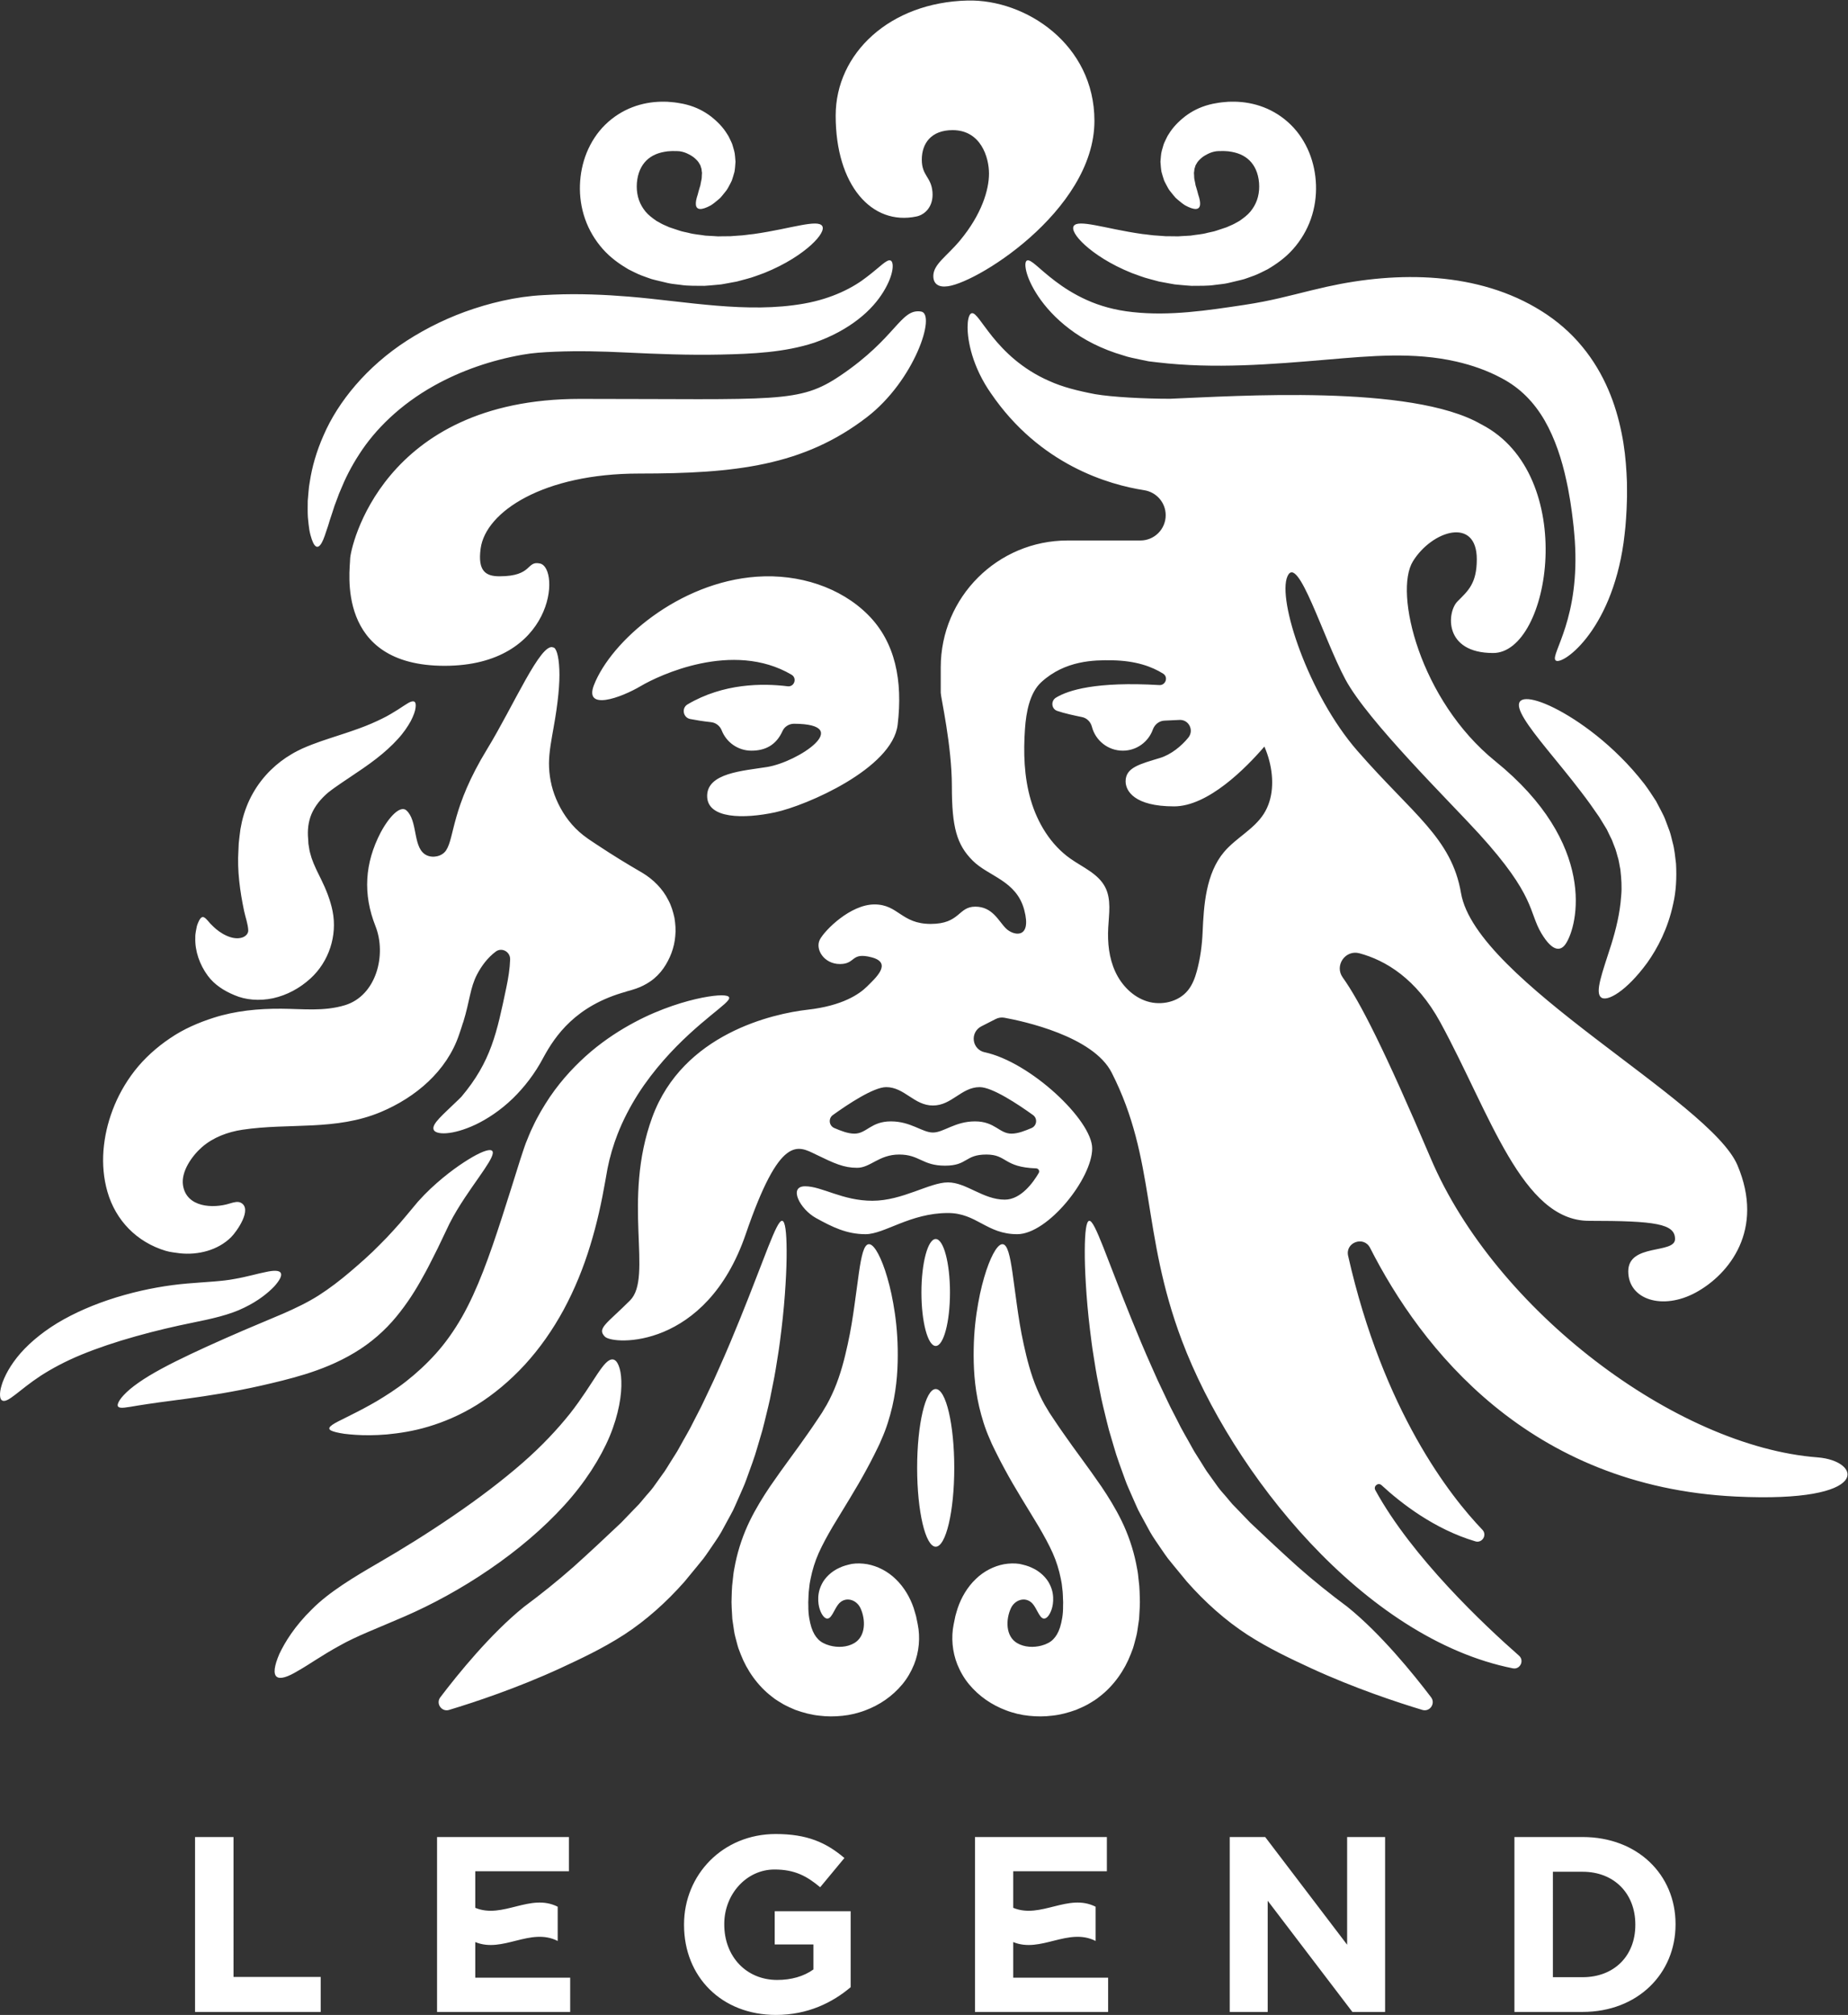 <?xml version="1.0" encoding="UTF-8" standalone="no"?>
<!-- Created with Inkscape (http://www.inkscape.org/) -->

<svg
   version="1.1"
   id="svg2"
   width="449.52"
   height="489.96"
   viewBox="0 0 449.52 489.96"
   sodipodi:docname="legend_mark_name_K.eps"
   xmlns:inkscape="http://www.inkscape.org/namespaces/inkscape"
   xmlns:sodipodi="http://sodipodi.sourceforge.net/DTD/sodipodi-0.dtd"
   xmlns="http://www.w3.org/2000/svg"
   xmlns:svg="http://www.w3.org/2000/svg">
  <rect x="0" y="0" width="449.52" height="489.96" fill="#333333" stroke="none"/>
  <defs
     id="defs6" />
  <sodipodi:namedview
     id="namedview4"
     pagecolor="#ffffff"
     bordercolor="#000000"
     borderopacity="0.25"
     inkscape:showpageshadow="2"
     inkscape:pageopacity="0.0"
     inkscape:pagecheckerboard="0"
     inkscape:deskcolor="#d1d1d1" />
  <g
     id="g8"
     inkscape:groupmode="layer"
     inkscape:label="ink_ext_XXXXXX"
     transform="matrix(1.333,0,0,-1.333,0,489.96)">
    <g
       id="g10"
       transform="scale(0.1)">
      <path
         d="M 2022.11,67.91 V 5.469 H 1779.17 V 324.539 h 240.65 V 262.102 H 1848.9 v -66.723 c 50.14,-20.859 100.28,27.41 150.42,2 0,-20.82 0,-41.641 0,-62.449 -50.14,25.41 -100.28,-22.848 -150.42,-1.989 V 67.91 Z m -981.63,0 V 5.469 H 797.531 V 324.539 H 1038.19 V 262.102 H 867.27 v -66.723 c 50.132,-20.859 100.277,27.41 150.42,2 0,-20.82 0,-41.641 0,-62.449 -50.143,25.41 -100.288,-22.848 -150.42,-1.989 V 67.91 Z m 1943.68,97.102 c 0,56.527 -38.75,96.168 -96.18,96.168 h -54.24 V 68.828 h 54.24 c 57.43,0 96.18,38.742 96.18,95.274 z M 2887.98,5.469 H 2763.54 V 324.539 h 124.44 c 100.27,0 169.56,-68.82 169.56,-158.629 v -0.898 c 0,-89.801 -69.29,-159.543 -169.56,-159.543 z m -420.16,0 L 2313.3,208.309 V 5.469 h -69.28 V 324.539 h 64.72 l 149.5,-196.449 v 196.449 h 69.29 V 5.469 Z M 1415.98,0 c -99.37,0 -167.74,69.738 -167.74,164.102 v 0.91 c 0,90.707 70.65,165 167.27,165 57.44,0 92.08,-15.5 125.37,-43.762 l -44.22,-53.32 c -24.62,20.511 -46.5,32.359 -83.42,32.359 -51.05,0 -91.61,-45.129 -91.61,-99.379 v -0.898 c 0,-58.34 40.1,-101.192 96.62,-101.192 25.53,0 48.32,6.379 66.1,19.141 v 45.59 h -70.66 v 60.609 h 138.58 V 50.602 C 1519.45,22.789 1474.32,0 1415.98,0 Z M 355.926,5.469 V 324.539 h 70.187 V 69.289 H 585.191 V 5.469 Z M 689.559,824.02 c -43.485,-25.25 -88.907,-52.348 -120.18,-83.891 -31.598,-30.789 -49.617,-60.41 -59.715,-81.84 -9.402,-21.969 -11.141,-36.238 -4.824,-41.32 6.363,-5.117 20.172,-0.66 39.234,10.922 19.571,10.949 44.555,28.859 75.703,45.769 30.661,17.469 69.848,32.031 119.157,53.512 48.886,21.238 102.812,50.297 154.304,85.609 51.852,35.367 98.438,75.02 136.312,116.598 37.91,41.531 66.1,86.001 83.06,126.301 16.8,40.63 22.13,76.37 21.21,100.78 -0.38,12.25 -2.24,21.79 -5.04,28.4 -2.68,6.58 -6.05,10.19 -10.08,10.82 -17.06,2.44 -34.84,-43.03 -78.6,-98.76 -22.27,-27.87 -50.963,-58.9 -87.174,-90.43 C 916.73,974.98 874.008,942.461 826.66,910.172 779.055,877.629 733.602,849.551 689.559,824.02 Z M 819.477,556.398 c 45.972,13.883 124.054,39.692 202.743,75.93 36.4,16.902 76.8,35.621 116.74,61.402 39.84,25.911 76.99,59.129 109.93,96.411 7.83,9.507 15.62,18.968 23.36,28.371 3.83,4.718 7.64,9.41 11.45,14.097 3.79,4.969 7.58,10.653 11.27,15.969 7.18,10.82 15.09,21.473 21.21,32.274 5.89,10.82 11.73,21.558 17.53,32.187 2.96,5.313 5.65,10.633 7.87,15.992 2.35,5.328 4.7,10.629 7.03,15.91 4.45,10.59 9.57,20.957 13.19,31.387 7.48,20.832 15.32,41.142 20.85,61.142 2.93,9.97 5.82,19.82 8.68,29.53 2.63,9.74 4.84,19.38 7.19,28.85 2.24,9.48 4.68,18.77 6.59,27.99 1.84,9.22 3.64,18.28 5.41,27.2 3.73,17.77 6.36,35.06 8.96,51.61 2.8,16.52 4.61,32.49 6.52,47.67 3.68,30.36 6.01,57.87 7.45,82.05 1.51,24.17 2.11,45.02 2.01,62.13 -0.19,34.18 -2.73,53.33 -8.04,54.11 -5.31,0.78 -13.2,-16.53 -25.67,-47.81 -6.09,-15.7 -13.49,-34.75 -22.05,-56.82 -8.5,-22.07 -18.27,-47.07 -29.37,-74.4 -11.08,-27.31 -23.39,-57.03 -37.37,-88.21 -3.48,-7.78 -7.01,-15.7 -10.59,-23.75 -3.75,-7.91 -7.56,-15.95 -11.42,-24.1 -3.9,-8.11 -7.66,-16.43 -11.76,-24.65 -4.18,-8.13 -8.42,-16.38 -12.71,-24.72 -8.1,-16.97 -18.08,-32.92 -27.18,-49.82 -4.49,-8.53 -10,-16.14 -14.94,-24.37 -5.21,-7.92 -9.83,-16.69 -15.58,-23.98 -5.44,-7.601 -10.92,-15.269 -16.44,-23.011 -5.54,-7.61 -11.81,-13.84 -17.56,-20.949 -3.03,-3.469 -5.6,-6.918 -8.9,-10.52 l -10.76,-11.051 c -7.12,-7.41 -14.29,-14.867 -21.5,-22.367 -29.94,-28.363 -58.49,-55.043 -87.12,-80.754 -28.84,-25.418 -59.129,-49.777 -90.457,-72.988 -60.621,-48.91 -119.961,-121.981 -152.52,-164.86 -8.652,-11.398 2.247,-27.218 15.954,-23.082 z M 2611.43,579.48 c -32.56,42.879 -91.9,115.95 -152.52,164.86 -31.33,23.211 -61.62,47.57 -90.46,72.988 -28.62,25.711 -57.18,52.391 -87.12,80.754 -7.2,7.5 -14.37,14.957 -21.5,22.367 l -10.75,11.051 c -3.3,3.602 -5.87,7.051 -8.91,10.52 -5.75,7.109 -12.02,13.339 -17.55,20.949 -5.53,7.742 -11,15.41 -16.44,23.011 -5.75,7.29 -10.37,16.06 -15.59,23.98 -4.94,8.23 -10.44,15.84 -14.94,24.37 -9.09,16.9 -19.07,32.85 -27.17,49.82 -4.29,8.34 -8.53,16.59 -12.71,24.72 -4.1,8.22 -7.86,16.54 -11.76,24.65 -3.87,8.15 -7.68,16.19 -11.43,24.1 -3.58,8.05 -7.1,15.97 -10.58,23.75 -13.98,31.18 -26.29,60.9 -37.38,88.21 -11.1,27.33 -20.86,52.33 -29.36,74.4 -8.56,22.07 -15.96,41.12 -22.05,56.82 -12.47,31.28 -20.36,48.59 -25.67,47.81 -5.31,-0.78 -7.86,-19.93 -8.04,-54.11 -0.1,-17.11 0.5,-37.96 2.01,-62.13 1.43,-24.18 3.77,-51.69 7.45,-82.05 1.91,-15.18 3.72,-31.15 6.51,-47.67 2.61,-16.55 5.23,-33.84 8.96,-51.61 1.77,-8.92 3.57,-17.98 5.41,-27.2 1.92,-9.22 4.36,-18.51 6.59,-27.99 2.36,-9.47 4.56,-19.11 7.2,-28.85 2.85,-9.71 5.75,-19.56 8.68,-29.53 5.53,-20 13.36,-40.31 20.84,-61.142 3.63,-10.43 8.74,-20.797 13.2,-31.387 2.33,-5.281 4.67,-10.582 7.03,-15.91 2.21,-5.359 4.91,-10.679 7.87,-15.992 5.8,-10.629 11.64,-21.367 17.53,-32.187 6.12,-10.801 14.02,-21.454 21.21,-32.274 3.69,-5.316 7.48,-11 11.27,-15.969 3.81,-4.687 7.61,-9.379 11.45,-14.097 7.74,-9.403 15.53,-18.864 23.36,-28.371 32.94,-37.282 70.09,-70.5 109.92,-96.411 39.94,-25.781 80.34,-44.5 116.74,-61.402 78.69,-36.238 156.77,-62.047 202.76,-75.93 13.7,-4.136 24.59,11.684 15.94,23.082 z M 1338.21,803.09 c 0.72,6.801 2.37,13.68 3.59,20.539 5.58,27.41 14.95,54.031 26.37,77.543 11.49,23.41 24.27,43.898 36.8,62.519 25.17,36.779 48.82,67.279 69.5,97.229 5.11,7.48 10.42,14.79 15.19,22.15 2.44,3.66 4.87,7.29 7.28,10.91 1.14,1.76 2.57,3.73 3.48,5.28 l 2.65,4.54 c 7.53,11.67 13.83,24.72 19.5,37.92 11.29,26.59 18.49,54.83 24.22,81.09 5.83,26.33 9.61,51.18 12.66,73.27 3.06,22.34 5.7,41.65 7.87,57.56 4.61,32.11 9.19,50.76 17.36,52.25 8.11,1.5 19.36,-15.18 30.37,-47.64 5.32,-16.24 10.81,-36.41 14.98,-60.39 4.34,-23.96 7.59,-51.69 8.12,-83.11 0.51,-31.4 -1.03,-66.52 -9.96,-105.17 -4.6,-19.27 -10.49,-39.45 -19.8,-60.02 l -3.31,-7.75 c -1.11,-2.56 -2.15,-4.47 -3.25,-6.75 -2.16,-4.37 -4.35,-8.79 -6.54,-13.23 -4.34,-8.97 -9.14,-17.68 -13.92,-26.619 -19.18,-35.59 -41.87,-70.992 -61.86,-104.391 -9.75,-16.648 -18.62,-32.769 -25.6,-48.32 -6.84,-15.531 -11.48,-30.641 -14.69,-46.578 -0.61,-4.043 -1.73,-7.891 -2.08,-12.043 l -1.37,-12.328 c -0.43,-4.141 -0.34,-8.512 -0.6,-12.731 -0.24,-4.289 -0.43,-8.5 -0.12,-12.281 -0.29,-16.23 2.48,-29.508 5.64,-39.801 3.42,-10.269 7.44,-16.449 12.3,-21.457 4.76,-5.051 12.12,-9.031 21.41,-11.531 14.36,-3.852 31.22,-3.168 44.3,4.43 21.68,12.59 20.94,43.41 11.57,63.699 -7.82,16.922 -29.35,22.441 -41.23,6.242 -2.93,-4.019 -5.18,-8.34 -7.17,-12.012 -3.99,-7.429 -7.13,-12.289 -11.22,-13.027 -4.02,-0.742 -9.11,3.238 -13.27,12.906 -2.03,4.852 -3.85,11.16 -4.22,19.371 -0.34,8.121 0.39,18.539 6.32,30.289 5.63,11.711 17.71,23.582 32.25,29.973 7.46,3.629 14.47,5.258 22.61,7.117 9.51,1.434 18.84,1.063 28.25,-0.508 18.54,-3.402 37.22,-12.781 52.04,-27.339 14.99,-14.379 26.04,-33.192 32.62,-52.551 1.49,-4.801 3.01,-9.75 4.33,-14.719 1.01,-4.91 2.04,-9.883 3.07,-14.902 4.95,-24.09 2.47,-50.5 -6.62,-73.289 -5.26,-13.039 -12.53,-25.66 -21.6,-36.508 -18.17,-21.801 -41.5,-37.652 -67.6,-47.402 -6.54,-2.508 -13.36,-4.481 -20.35,-6.25 l -10.73,-2.188 c -3.53,-0.543 -7.02,-0.961 -10.57,-1.402 -14.09,-1.5 -28.12,-1.532 -42.49,0.281 -14.33,1.449 -28.98,5.32 -43.56,10.609 -7.21,2.961 -14.49,6.25 -21.53,10.09 -6.88,4.301 -14.16,8.11 -20.49,13.488 -26.56,20.063 -46.4,48.922 -57.45,77.692 l -4.16,10.902 c -1.26,3.629 -2.05,7.137 -3.07,10.746 -1.73,7.094 -4.16,14.614 -4.97,21.5 -1.04,7.032 -2.08,14.09 -3.13,21.184 -0.5,6.848 -0.84,13.648 -1.16,20.527 -0.48,6.992 -0.33,13.582 -0.08,20.133 0.28,6.617 0.27,13.156 0.89,19.906 0.74,6.75 1.48,13.543 2.23,20.352 z m 738.54,0 c -0.73,6.801 -2.38,13.68 -3.6,20.539 -5.57,27.41 -14.94,54.031 -26.36,77.543 -11.49,23.41 -24.27,43.898 -36.8,62.519 -25.17,36.779 -48.83,67.279 -69.5,97.229 -5.12,7.48 -10.43,14.79 -15.19,22.15 -2.45,3.66 -4.87,7.29 -7.29,10.91 -1.14,1.76 -2.56,3.73 -3.47,5.28 l -2.66,4.54 c -7.53,11.67 -13.83,24.72 -19.49,37.92 -11.3,26.59 -18.49,54.83 -24.23,81.09 -5.83,26.33 -9.6,51.18 -12.65,73.27 -3.06,22.34 -5.7,41.65 -7.88,57.56 -4.61,32.11 -9.19,50.76 -17.36,52.25 -8.1,1.5 -19.35,-15.18 -30.37,-47.64 -5.31,-16.24 -10.8,-36.41 -14.97,-60.39 -4.34,-23.96 -7.6,-51.69 -8.12,-83.11 -0.51,-31.4 1.03,-66.52 9.96,-105.17 4.6,-19.27 10.48,-39.45 19.8,-60.02 l 3.31,-7.75 c 1.11,-2.56 2.15,-4.47 3.24,-6.75 2.17,-4.37 4.35,-8.79 6.55,-13.23 4.34,-8.97 9.14,-17.68 13.91,-26.619 19.18,-35.59 41.88,-70.992 61.87,-104.391 9.74,-16.648 18.62,-32.769 25.59,-48.32 6.85,-15.531 11.49,-30.641 14.7,-46.578 0.61,-4.043 1.72,-7.891 2.07,-12.043 l 1.38,-12.328 c 0.43,-4.141 0.33,-8.512 0.59,-12.731 0.25,-4.289 0.43,-8.5 0.12,-12.281 0.29,-16.23 -2.47,-29.508 -5.63,-39.801 -3.42,-10.269 -7.44,-16.449 -12.3,-21.457 -4.77,-5.051 -12.13,-9.031 -21.42,-11.531 -14.35,-3.852 -31.21,-3.168 -44.29,4.43 -21.68,12.59 -20.95,43.41 -11.57,63.699 7.82,16.922 29.35,22.441 41.23,6.242 2.92,-4.019 5.17,-8.34 7.16,-12.012 3.99,-7.429 7.13,-12.289 11.22,-13.027 4.03,-0.742 9.12,3.238 13.27,12.906 2.04,4.852 3.85,11.16 4.22,19.371 0.35,8.121 -0.38,18.539 -6.31,30.289 -5.64,11.711 -17.72,23.582 -32.25,29.973 -7.46,3.629 -14.47,5.258 -22.62,7.117 -9.51,1.434 -18.83,1.063 -28.24,-0.508 -18.54,-3.402 -37.22,-12.781 -52.04,-27.339 -14.99,-14.379 -26.05,-33.192 -32.62,-52.551 -1.49,-4.801 -3.02,-9.75 -4.33,-14.719 -1.02,-4.91 -2.04,-9.883 -3.07,-14.902 -4.96,-24.09 -2.47,-50.5 6.61,-73.289 5.26,-13.039 12.53,-25.66 21.6,-36.508 18.17,-21.801 41.51,-37.652 67.61,-47.402 6.53,-2.508 13.36,-4.481 20.34,-6.25 l 10.73,-2.188 c 3.54,-0.543 7.03,-0.961 10.57,-1.402 14.09,-1.5 28.13,-1.532 42.49,0.281 14.34,1.449 28.99,5.32 43.56,10.609 7.21,2.961 14.49,6.25 21.54,10.09 6.87,4.301 14.16,8.11 20.49,13.488 26.56,20.063 46.4,48.922 57.45,77.692 l 4.15,10.902 c 1.27,3.629 2.06,7.137 3.07,10.746 1.74,7.094 4.17,14.614 4.98,21.5 1.03,7.032 2.08,14.09 3.13,21.184 0.49,6.848 0.84,13.648 1.16,20.527 0.47,6.992 0.33,13.582 0.07,20.133 -0.28,6.617 -0.26,13.156 -0.89,19.906 -0.73,6.75 -1.47,13.543 -2.22,20.352 z m 193.89,2316.33 c -67.18,-10.04 -135.91,-20.69 -203.91,-13.1 -31.91,3.36 -60.1,11.36 -83.57,22.03 -23.54,10.54 -42.64,23.09 -57.74,34.53 -15.09,11.46 -26.39,21.72 -34.49,28.64 -8.14,6.91 -13.45,10.32 -16.77,8.93 -3.32,-1.38 -4.15,-8.33 -1.35,-19.82 2.78,-11.49 9.57,-27.36 21.96,-45.86 12.4,-18.42 30.72,-39.41 56.54,-58.97 25.65,-19.72 59.22,-37.16 98.52,-48.55 9.78,-3.48 19.97,-5.14 30.42,-7.48 5.25,-1.08 10.55,-2.17 15.91,-3.27 5.37,-0.64 10.79,-1.27 16.27,-1.92 103.67,-12.24 206.56,-3.69 310.09,5.1 78.55,6.67 157.41,14.16 235.03,-3.64 28.78,-6.59 56.91,-16.4 82.92,-30.45 33.97,-17.92 59.06,-43.97 78.27,-77.05 18.95,-33.06 31.5,-71.58 39.63,-109.65 1,-4.78 2.01,-9.51 3,-14.22 0.84,-4.79 1.68,-9.53 2.5,-14.24 1.85,-9.37 2.94,-18.84 4.35,-28.06 1.38,-9.23 2.18,-18.46 3.34,-27.44 1,-8.93 1.42,-17.21 2.2,-25.63 2.2,-33.28 1.05,-63.5 -2.35,-89.87 -3.36,-26.39 -8.93,-48.89 -14.66,-67.14 -11.52,-36.66 -23.07,-55.72 -18.27,-61.08 2.33,-2.73 9.31,-1.39 19.36,4.98 10.01,6.39 23.11,17.85 36.88,35.29 13.77,17.4 28.14,40.83 40.3,70.1 12.17,29.23 22.03,64.25 27.62,103.6 1.17,9.77 2.64,20.08 3.49,30.18 0.7,10.04 1.73,20.27 2.08,30.86 0.34,10.59 0.96,21.38 0.76,32.54 -0.03,5.57 -0.06,11.2 -0.09,16.88 -0.27,5.72 -0.53,11.5 -0.81,17.33 -1.33,23.35 -3.78,47.86 -9.1,73.36 -5.18,25.47 -12.64,52.03 -24.22,78.78 -11.5,26.71 -27.14,53.71 -47.69,78.45 -20.37,24.87 -45.85,46.94 -73.91,64.48 -115.3,72.55 -262.55,73.16 -391.7,44.57 -38.69,-8.56 -76.41,-19.44 -115.37,-27.04 -11.76,-2.29 -23.55,-4.37 -35.44,-6.15 z m -598.19,161.31 c 15.75,3.32 31.25,18.54 29.13,44.54 -2.28,28.02 -19.47,29.32 -19.47,59.12 0,29.81 17.27,53.84 56.22,53.84 51.48,0 66.39,-49.45 66.39,-79.26 0,-29.81 -13.41,-74.47 -52.84,-121.93 -24.05,-28.97 -48.77,-43.36 -48.77,-65.04 0,-21.68 21.67,-18.97 21.67,-18.97 48.78,0 272.33,136.84 272.33,302.13 0,139.55 -125.58,222.02 -231.46,219.49 -141.8,-3.38 -240.71,-96.19 -240.71,-210 0,-126.68 65.71,-201.2 147.51,-183.92 z M 2872.2,2363.47 c -52.05,33.44 -90.59,43.94 -98.75,32.19 -8.3,-11.83 13.56,-42.6 49.84,-87.3 18.04,-22.39 39.8,-48.2 61.86,-77.23 11.16,-14.43 22.14,-29.77 32.94,-45.64 5.03,-7.81 9.12,-15.22 13.99,-22.87 1.89,-3.95 3.81,-7.91 5.73,-11.9 2.02,-3.95 4.12,-7.9 5.42,-12.08 1.59,-4.1 3.17,-8.16 4.75,-12.21 1.5,-4.06 2.27,-8.24 3.53,-12.29 2.85,-8.04 3.49,-16.38 5.32,-24.42 1.83,-16.33 3.07,-32.51 1.48,-48.47 -2.12,-31.87 -9.9,-62.24 -17.94,-88.26 -16.61,-52.06 -30.46,-87.88 -18.57,-96.9 10.76,-8.4 45.9,11.02 84.24,63.47 18.68,26.33 37.58,61.97 47.21,107.27 5.26,22.46 6.58,47.5 5.16,73.35 -1.64,12.86 -2.61,26.19 -6.31,39.12 -1.69,6.48 -3.05,13.18 -5.23,19.58 -2.36,6.34 -4.74,12.71 -7.14,19.13 -2.26,6.52 -5.32,12.49 -8.4,18.4 -3.1,5.91 -6.17,11.79 -9.22,17.61 -7,10.74 -14.13,21.79 -21.29,31.31 -14.28,18.31 -28.96,34.87 -43.78,49.47 -29.49,29.44 -58.9,51.87 -84.84,68.67 z M 1680.8,3107.3 c -37.6,5.93 -44.37,-47.41 -147.43,-116.94 -75.48,-50.91 -113.55,-42.42 -475.3,-42.42 -361.75,0 -419.164,-273.17 -419.164,-292.15 0,-18.96 -28.093,-194.74 172.422,-194.74 200.522,0 211.462,178.39 174.082,186.62 -25.398,5.58 -12.699,-23.32 -73.89,-23.32 -24.383,0 -40.239,8.56 -34.411,50.84 9.231,66.98 114.403,136.58 289.181,136.58 174.78,0 299.77,13.72 415.61,102.8 87.02,66.93 126.85,188.33 98.9,192.73 z m 635.53,-819.87 c -2.31,8.96 -5.36,17.77 -9.05,26.32 -33.84,-39.27 -102.76,-109.12 -164.86,-109.12 -72.82,0 -88.41,28.45 -88.41,45.72 0,25.4 26.43,31.5 63.01,42.68 19.64,6 38.89,21.47 51.46,37.04 10.83,13.41 0.85,33.26 -16.35,32.26 -7.84,-0.46 -16.98,-0.91 -27.02,-1.26 -9.85,-0.35 -18.07,-7.02 -21.41,-16.31 -8.07,-22.45 -29.52,-38.52 -54.77,-38.52 -27.11,0 -49.9,18.52 -56.39,43.6 -2.32,8.9 -9.12,15.92 -18.15,17.72 -13.6,2.72 -32.72,6.91 -45.21,11.24 -10.72,3.72 -11.89,18.28 -2.21,24.19 22.2,13.57 73.18,29.73 188.53,22.92 11.67,-0.69 16.89,14.66 6.99,20.85 -20.18,12.62 -49.29,23.68 -93.67,24.37 -31.89,0.5 -85.05,0 -128.58,-39.82 -21.39,-19.57 -27.71,-55.31 -29.79,-84.66 -3.11,-43.72 -1.78,-88.3 10.53,-130.37 12.32,-42.07 36.4,-81.66 72.21,-106.94 22.7,-16.02 50.94,-27.48 63.62,-52.19 11.4,-22.2 6.86,-48.74 5.5,-73.66 -1.49,-27.31 1.4,-55.37 12.8,-80.24 11.41,-24.85 32.12,-46.23 58.25,-54.34 26.13,-8.11 57.4,-1.01 74.55,20.3 8.1,10.08 12.75,22.54 16.14,35.01 6.32,23.24 9.5,47.2 10.53,71.26 2.07,48.12 5.74,106.69 39.29,146.19 21.6,25.41 53.93,40.91 72.03,68.91 18.14,28.08 18.77,64.49 10.43,96.85 z m -613.9,-628.47 c -34.55,0 -51.82,33.52 -85.36,33.52 -22.82,0 -69.66,-31.07 -97.24,-50.91 -8.71,-6.26 -7.14,-19.6 2.75,-23.76 11.46,-4.83 24.32,-10.17 36.57,-10.17 22.36,0 29.98,22.35 66.56,22.35 36.58,0 57.17,-20.32 76.72,-20.32 19.54,0 40.14,20.32 76.72,20.32 36.58,0 44.2,-22.35 66.56,-22.35 12.25,0 25.11,5.34 36.57,10.17 9.89,4.16 11.46,17.5 2.76,23.76 -27.59,19.84 -74.43,50.91 -97.26,50.91 -33.53,0 -50.8,-33.52 -85.35,-33.52 z M 3167.71,945.621 c -378.87,18.301 -574.95,271.489 -667.57,453.629 -11.43,22.48 -45.66,10.08 -40.08,-14.52 64.26,-283.6 186.48,-438.73 245.01,-499.691 9.01,-9.391 -0.23,-24.859 -12.72,-21.18 -75.01,22.141 -136.43,70.301 -171.24,102.461 -6.17,5.711 -15.43,-1.672 -11.39,-9.031 67.1,-122.5 199.15,-246.559 262.18,-301.91 10.15,-8.91 2.03,-25.75 -11.22,-23.109 -271.12,54.039 -512.68,355.859 -604.03,598.15 -74.19,196.75 -47.08,329.29 -128.04,488.49 -33.84,66.54 -161.49,93.92 -195.75,100.17 -5.45,0.99 -11.02,0.15 -15.96,-2.37 l -26.31,-13.43 c -9.59,-4.88 -15.02,-15.31 -13.54,-25.97 1.44,-10.46 9.22,-18.95 19.54,-21.15 83.61,-17.73 196.45,-124.14 196.45,-175.45 0,-54.88 -80.94,-156.49 -136.84,-156.49 -55.88,0 -73.84,38.61 -126.34,38.61 -69.09,0 -115.84,-38.61 -150.39,-38.61 -34.55,0 -60.97,13.21 -90.43,29.47 -29.47,16.26 -50.81,57.92 -19.9,57.92 30.91,0 68,-26.42 122.87,-26.42 54.87,0 104.32,33.53 137.85,33.53 33.54,0 64.02,-31.49 103.65,-31.49 30.17,0 52.88,32.96 62.02,48.71 2.11,3.63 -0.49,8.19 -4.69,8.34 -59.91,2.12 -52.93,25.25 -90.86,25.25 -39.75,0 -33.87,-20.32 -75.53,-20.32 -41.66,0 -46.41,20.32 -83.56,20.32 -37.14,0 -52.44,-24.21 -76.83,-24.21 -24.39,0 -41.49,7.95 -75.02,24.21 -33.54,16.26 -65.55,37.6 -128.25,-145.31 -72.14,-210.42 -241.63,-202.22 -256.87,-186.97 -15.25,15.24 3.04,23.38 45.72,66.05 42.68,42.68 -15.24,181.89 40.65,334.31 55.88,152.43 220.5,189 283.51,196.12 62.99,7.11 93.99,27.95 108.72,42.68 14.74,14.74 46.74,42.68 8.13,52.84 -38.62,10.16 -28.46,-12.2 -57.92,-12.2 -29.47,0 -45.73,27.44 -36.58,44.72 9.14,17.27 55.88,64.01 99.58,64.01 43.7,0 48.78,-35.56 102.63,-35.56 53.85,0 49.79,31.5 81.3,31.5 31.5,0 42.16,-25.91 55.88,-39.63 13.72,-13.72 47.76,-20.32 33.54,33.53 -14.23,53.86 -65.04,60.97 -94.16,90.1 -29.13,29.13 -37.94,60.97 -37.94,135.49 0,74.52 -20.32,162.58 -20.32,170.71 v 46.29 c 0,127.83 103.62,231.46 231.45,231.46 h 132.94 c 25.48,0 46.12,20.65 46.12,46.12 0,22.89 -16.78,42.14 -39.4,45.64 -63.51,9.81 -190.39,45.8 -279.79,177.18 -1.78,2.57 -3.54,5.13 -5.18,7.68 -0.06,0.08 -0.11,0.15 -0.16,0.23 h 0.02 c -1.85,2.88 -3.64,5.75 -5.32,8.6 -14.67,24.99 -22.83,48.24 -27.21,67.45 -4.39,19.23 -5.06,34.53 -4.09,44.98 1.09,10.5 3.85,16.2 7.4,16.71 7.11,1.18 16.54,-16.61 37.54,-42.82 10.51,-12.99 23.93,-27.81 41.02,-42.08 17.12,-14.21 37.74,-27.87 62.25,-38.53 24.22,-11.15 52.68,-18.23 83.72,-24.17 31.23,-5.4 89.4,-8.47 137.12,-8.47 119.31,4.74 440.66,27.01 567.64,-46.5 0.24,-0.12 0.48,-0.23 0.7,-0.34 177.93,-91.82 126.34,-416.95 21.24,-416.95 -90.77,0 -84.34,74.86 -65.03,94.17 19.3,19.3 35.23,32.52 35.23,76.89 0,77.89 -81.6,52.68 -116.52,-3.73 -35.23,-56.9 12.92,-253.58 150.1,-364.54 186.87,-151.12 151.07,-300.02 128.65,-333.36 -9.3,-13.82 -24.09,-14.6 -44.33,19.18 -23.53,39.28 -9.81,67.34 -113.84,181.6 -54.24,59.57 -203.23,205.82 -243.87,281.7 -40.65,75.87 -86.71,230.32 -105.68,188.04 -18.97,-42.29 38,-215.47 127.36,-318.11 100.71,-115.69 172.07,-158.86 189.33,-259.8 27.43,-160.27 454.22,-378.34 504.36,-496.21 50.12,-117.87 -14.91,-199.17 -75.88,-232.37 -60.97,-33.19 -123.29,-12.87 -123.29,38.62 0,51.48 85.36,31.16 85.36,58.93 0,27.78 -35.24,33.2 -157.17,33.2 -121.93,0 -180.2,195.1 -270.97,361.74 -43.88,80.57 -100.75,113.64 -147.78,126.3 -25.77,6.94 -46.03,-22.44 -30.49,-44.13 30.96,-43.18 76.47,-132.21 160.66,-330.11 117.87,-277.06 447.41,-525.61 705.87,-545.33 79.95,-6.09 102.81,-83.631 -149.03,-71.459 z M 1959.42,3263.45 c -3.98,-5.96 2.76,-18.81 20.28,-34.78 17.54,-15.83 45.82,-35.13 85.62,-51.11 10.12,-3.52 20.54,-7.93 32.1,-10.79 5.75,-1.54 11.62,-3.11 17.6,-4.72 6.15,-1.14 12.41,-2.32 18.79,-3.5 3.2,-0.57 6.44,-1.14 9.69,-1.71 3.33,-0.32 6.68,-0.64 10.07,-0.97 6.78,-0.6 13.67,-1.28 20.72,-1.7 14.2,0.26 28.91,-0.49 44.08,1.87 7.55,1.07 15.31,1.48 22.97,3.31 7.69,1.84 15.47,3.7 23.33,5.58 3.9,0.84 7.9,2.12 11.96,3.65 4.03,1.46 8.08,2.92 12.16,4.4 8.12,3.1 16.32,7.43 24.51,11.5 16.18,9.55 32.47,21.06 46.4,36.82 13.87,15.63 25.31,34.53 32.42,55 7.17,20.46 9.99,41.57 9.32,61.8 -0.71,20.29 -4.6,39.83 -12.31,59.02 -7.8,19.08 -19.15,36.68 -33.72,50.93 -14.48,14.28 -31.79,25.16 -49.5,31.94 -17.76,6.86 -35.68,9.74 -52.25,10.12 -4.12,0 -8.24,0.07 -12.24,-0.13 -3.93,-0.34 -7.84,-0.68 -11.72,-1.03 -3.89,-0.3 -7.49,-1.14 -11.19,-1.72 -3.66,-0.65 -7,-1.15 -11.84,-2.5 -17.92,-4.72 -31.89,-12.16 -44.1,-21.4 -12.06,-9.42 -22.47,-20.08 -30.11,-32.78 -2.08,-2.89 -3.58,-6.42 -5.19,-9.66 -1.48,-3.36 -3.23,-6.38 -4.22,-9.91 -2.07,-6.96 -4.26,-13.53 -4.63,-20.43 -0.36,-3.38 -0.62,-6.7 -0.83,-9.93 0.12,-3.23 0.43,-6.4 0.73,-9.48 0.35,-3.08 0.56,-6.13 1.16,-8.97 0.79,-2.75 1.57,-5.46 2.33,-8.12 0.84,-2.6 1.66,-5.15 2.46,-7.65 1,-2.35 2.2,-4.49 3.3,-6.63 2.3,-4.18 4.25,-8.42 6.78,-11.74 2.55,-3.31 5.04,-6.38 7.43,-9.23 1.21,-1.39 2.39,-2.76 3.53,-4.09 1.28,-1.13 2.54,-2.24 3.75,-3.31 4.94,-4.19 9.33,-7.76 13.45,-10.33 4.3,-2.35 8.1,-4.07 11.38,-5.17 6.59,-2.2 11.12,-1.97 13.66,0.58 2.53,2.54 3,7.26 1.86,13.59 -0.58,3.16 -1.56,6.73 -2.91,10.62 -1.09,4.02 -2.14,8.51 -3.64,13.16 -0.37,1.15 -0.75,2.33 -1.14,3.54 -0.22,1.22 -0.43,2.47 -0.66,3.75 -0.46,2.5 -0.98,5.04 -1.55,7.61 -0.56,2.57 -0.26,5.15 -0.55,7.7 -0.05,1.27 -0.25,2.56 -0.25,3.81 0.17,1.19 0.36,2.4 0.54,3.63 0.11,1.17 0.22,2.35 0.33,3.56 0.24,1.14 0.79,2.19 1.09,3.26 0.3,1.03 0.61,2.08 0.92,3.14 0.61,0.97 1.17,1.9 1.66,2.85 1.84,3.78 5.01,7.03 8.7,10.35 3.67,3.34 8.97,6.29 14.47,8.88 5.56,2.56 12.39,4.02 16.94,4.01 0.73,0.1 3.17,0.08 5.31,0.08 2.13,-0.06 4.35,0.21 6.41,-0.04 2.06,-0.13 4.13,-0.27 6.23,-0.41 1.97,-0.29 3.96,-0.58 5.96,-0.88 7.82,-1.38 14.9,-3.72 20.93,-7.02 11.96,-6.51 20.81,-16.84 25.66,-31.27 2.4,-7.06 3.94,-16.06 3.93,-24.81 0.03,-8.79 -1.37,-17.34 -4.09,-25.02 -2.74,-7.71 -6.71,-14.46 -11.84,-20.79 -5.12,-6.32 -12.29,-11.71 -19.91,-17.04 -4.37,-2.24 -8.3,-4.91 -12.95,-6.99 l -7.04,-3.09 c -2.27,-1.11 -4.66,-2.12 -7.35,-2.85 -5.19,-1.72 -10.32,-3.42 -15.39,-5.1 -5.06,-1.82 -10.45,-2.42 -15.58,-3.77 -10.22,-2.95 -20.89,-3.37 -31.06,-5.15 -5.24,-0.28 -10.39,-0.57 -15.45,-0.86 -2.56,-0.16 -5.1,-0.33 -7.62,-0.49 -2.55,0.04 -5.07,0.1 -7.58,0.14 -5.05,0.04 -10.02,0.08 -14.9,0.12 -4.93,0.37 -9.78,0.72 -14.53,1.07 -9.58,0.31 -18.76,2.1 -27.71,2.87 -35.61,4.99 -65.18,12.29 -86.59,16.14 -21.44,3.95 -34.79,4.68 -38.78,-1.33 z m -859.4,-42.15 c 13.95,-15.76 30.23,-27.27 46.41,-36.82 8.19,-4.07 16.39,-8.4 24.51,-11.5 4.08,-1.48 8.13,-2.94 12.16,-4.4 4.06,-1.53 8.06,-2.81 11.97,-3.65 7.85,-1.88 15.63,-3.74 23.31,-5.58 7.67,-1.83 15.44,-2.24 22.99,-3.31 15.15,-2.36 29.86,-1.61 44.07,-1.87 7.05,0.42 13.94,1.1 20.72,1.7 3.38,0.33 6.73,0.65 10.06,0.97 3.26,0.57 6.5,1.14 9.7,1.71 6.38,1.18 12.64,2.36 18.8,3.5 5.97,1.61 11.84,3.18 17.59,4.72 11.56,2.86 21.98,7.27 32.1,10.79 39.8,15.98 68.07,35.28 85.62,51.11 17.51,15.97 24.26,28.82 20.28,34.78 -3.99,6.01 -17.34,5.28 -38.78,1.33 -21.4,-3.85 -50.98,-11.15 -86.59,-16.14 -8.95,-0.77 -18.13,-2.56 -27.71,-2.87 -4.75,-0.35 -9.6,-0.7 -14.53,-1.07 -4.88,-0.04 -9.85,-0.08 -14.9,-0.12 -2.51,-0.04 -5.03,-0.1 -7.58,-0.14 -2.52,0.16 -5.06,0.33 -7.61,0.49 -5.08,0.29 -10.23,0.58 -15.45,0.86 -10.19,1.78 -20.85,2.2 -31.07,5.15 -5.13,1.35 -10.52,1.95 -15.58,3.77 -5.07,1.68 -10.2,3.38 -15.39,5.1 -2.7,0.73 -5.08,1.74 -7.35,2.85 l -7.04,3.09 c -4.65,2.08 -8.58,4.75 -12.95,6.99 -7.61,5.33 -14.79,10.72 -19.92,17.04 -5.12,6.33 -9.1,13.08 -11.83,20.79 -2.72,7.68 -4.12,16.23 -4.09,25.02 -0.01,8.75 1.53,17.75 3.93,24.81 4.84,14.43 13.7,24.76 25.66,31.27 6.03,3.3 13.11,5.64 20.92,7.02 2.01,0.3 4,0.59 5.97,0.88 2.1,0.14 4.17,0.28 6.23,0.41 2.06,0.25 4.28,-0.02 6.4,0.04 2.15,0 4.59,0.02 5.32,-0.08 4.55,0.01 11.38,-1.45 16.93,-4.01 5.51,-2.59 10.81,-5.54 14.48,-8.88 3.69,-3.32 6.85,-6.57 8.7,-10.35 0.48,-0.95 1.05,-1.88 1.66,-2.85 0.31,-1.06 0.62,-2.11 0.92,-3.14 0.3,-1.07 0.85,-2.12 1.09,-3.26 0.11,-1.21 0.22,-2.39 0.33,-3.56 0.18,-1.23 0.36,-2.44 0.53,-3.63 0.02,-1.25 -0.19,-2.54 -0.24,-3.81 -0.29,-2.55 0.01,-5.13 -0.55,-7.7 -0.58,-2.57 -1.1,-5.11 -1.56,-7.61 -0.22,-1.28 -0.44,-2.53 -0.65,-3.75 -0.39,-1.21 -0.77,-2.39 -1.14,-3.54 -1.5,-4.65 -2.56,-9.14 -3.65,-13.16 -1.34,-3.89 -2.32,-7.46 -2.9,-10.62 -1.14,-6.33 -0.67,-11.05 1.86,-13.59 2.54,-2.55 7.07,-2.78 13.65,-0.58 3.29,1.1 7.09,2.82 11.39,5.17 4.12,2.57 8.5,6.14 13.44,10.33 1.22,1.07 2.47,2.18 3.76,3.31 1.14,1.33 2.32,2.7 3.53,4.09 2.39,2.85 4.87,5.92 7.42,9.23 2.54,3.32 4.49,7.56 6.8,11.74 1.08,2.14 2.28,4.28 3.28,6.63 0.81,2.5 1.63,5.05 2.46,7.65 0.77,2.66 1.55,5.37 2.34,8.12 0.6,2.84 0.81,5.89 1.16,8.97 0.29,3.08 0.6,6.25 0.72,9.48 -0.2,3.23 -0.47,6.55 -0.82,9.93 -0.38,6.9 -2.57,13.47 -4.63,20.43 -0.99,3.53 -2.74,6.55 -4.22,9.91 -1.61,3.24 -3.11,6.77 -5.2,9.66 -7.63,12.7 -18.05,23.36 -30.1,32.78 -12.22,9.24 -26.18,16.68 -44.1,21.4 -4.84,1.35 -8.19,1.85 -11.85,2.5 -3.69,0.58 -7.29,1.42 -11.18,1.72 -3.89,0.35 -7.79,0.69 -11.72,1.03 -4,0.2 -8.12,0.13 -12.24,0.13 -16.58,-0.38 -34.5,-3.26 -52.24,-10.12 -17.72,-6.78 -35.03,-17.66 -49.51,-31.94 -14.58,-14.25 -25.92,-31.85 -33.73,-50.93 -7.7,-19.19 -11.59,-38.73 -12.31,-59.02 -0.66,-20.23 2.16,-41.34 9.33,-61.8 7.11,-20.47 18.55,-39.37 32.41,-55 z M 302.363,1393.88 c 4.586,-1.38 9.004,-2.24 13.313,-2.8 4.332,-0.65 8.5,-1.28 12.695,-1.72 33.18,-3.49 69.098,5.43 93.262,29.3 9.961,9.84 40.262,52.14 17.383,63.15 -4.887,2.33 -11.274,1.06 -19.723,-1.59 -30.523,-9.62 -79.266,-7.41 -85.391,33.44 -3.761,25.13 16.813,53.78 34.571,69.31 20.523,17.93 47.23,27.79 73.914,31.8 85.597,12.84 169.968,-2.4 252.707,32.39 63.211,26.59 119.937,74.26 142.511,140.7 2.481,7.3 5,14.63 7.168,21.87 0.18,0.37 0.399,0.7 0.532,1.14 12.199,39.63 12.398,62.35 25.097,86.9 8.336,16.11 19.86,31.26 34.293,41.99 11.11,8.27 26.657,-0.49 26.2,-14.34 -0.559,-17.12 -3.368,-34.25 -6.903,-51.05 -17.258,-82.02 -27.64,-134.98 -81.871,-199.25 -1.703,-1.71 -3.469,-3.51 -5.121,-5.15 -28.336,-27.61 -49.625,-44.49 -45.695,-55.01 3.367,-9.63 33.703,-10.93 76.683,9.25 21.2,10.15 45.114,25.72 67.809,47.62 20.637,20.11 40.461,45.36 55.941,74.95 21.122,38.73 58.612,94.74 151.302,119.98 l -0.18,0.15 c 5.54,1.44 11.38,3.08 17.88,5.33 8.22,2.95 17.46,7.12 26.49,13.46 9.01,6.23 17.48,14.89 23.63,23.8 11.65,16.9 19.74,37.18 21.4,58.88 1.2,10.81 0.24,21.92 -1.53,32.97 -2.39,10.94 -5.64,22 -11.13,32.18 -10.26,20.77 -27.62,37.88 -46.89,49.57 -7.05,4.14 -14.15,8.31 -21.3,12.52 -6.8,4.11 -13.63,8.25 -20.51,12.42 -13.71,8.46 -27.14,17.1 -40.33,25.8 l -9.83,6.53 -4.88,3.28 -2.41,1.62 -1.9,1.39 c -5.16,3.55 -10.01,7.51 -14.7,11.63 -18.69,16.63 -32.7,37.82 -41.88,59.59 -9.36,21.84 -13.2,44.5 -13.19,65.52 0.18,21.36 4.7,43.75 8.48,65.47 7.84,43.31 11.59,80.21 10.39,105.79 -1.06,25.67 -5.94,39.68 -11.21,39.91 -22.381,10.16 -72.186,-106.38 -120.612,-185.62 -65.48,-107.17 -58.93,-160.55 -74.894,-184.66 -7.172,-10.84 -23.715,-14.38 -35.457,-8.79 -24.477,11.65 -16.407,56.5 -33.247,77.88 -0.371,0.56 -0.792,0.97 -1.183,1.46 -0.234,0.27 -0.434,0.58 -0.68,0.84 -0.008,-0.01 -0.008,-0.03 -0.015,-0.05 -1.473,1.64 -3.063,2.96 -4.914,3.58 -5.086,1.75 -11.622,-0.93 -19.153,-7.93 -7.484,-7.03 -16.109,-18.32 -24.668,-34.33 -29.097,-55.92 -32.687,-112.12 -9.437,-170.81 20.64,-52.12 1.636,-126.91 -55.953,-144.27 -38.461,-11.6 -76.907,-6.55 -116.215,-6.33 -41.571,0.23 -83.688,-3.81 -123.43,-16.56 -27.519,-8.84 -54.652,-20.47 -79.379,-37.4 -24.621,-16.59 -46.898,-36.67 -64.586,-59.37 -17.656,-22.7 -30.953,-47.16 -40.133,-71.54 -9.226,-24.67 -14.546,-47.86 -16.699,-73.83 -1.875,-25.28 0.227,-50.51 7.176,-74.89 15.121,-52.87 53.816,-92.21 106.402,-108.07 z m 1112.157,799.91 c 56.9,12.19 214.07,79.93 223.55,159.87 9.49,79.94 -4.06,150.39 -54.19,200.52 -50.13,50.13 -125.86,74.84 -202.89,69.44 -142.43,-9.99 -265.56,-117.2 -297.06,-197.47 -18.81,-47.93 48.78,-23.72 85.36,-2.04 32.47,19.24 167.82,83.72 275.05,20.75 10.65,-6.26 5.22,-22.69 -7.04,-21.16 -45.35,5.68 -117.12,5.69 -182.63,-33.01 -11.44,-6.76 -8.2,-24.14 4.84,-26.71 10.08,-1.99 22.72,-4.03 38.12,-5.76 8.73,-0.98 16.13,-6.78 19.33,-14.97 8.49,-21.66 29.53,-37.01 54.2,-37.01 25.09,0 45.18,9.97 56.81,35.9 3.68,8.23 12.22,13.28 21.24,13.23 110.57,-0.65 7.25,-69.87 -49.59,-78.94 -44.13,-7.04 -109.23,-10.84 -109.23,-52.84 0,-42 67.22,-42 124.13,-29.8 z m -849.989,515.02 c 1.172,-6.74 2.86,-12.41 4.367,-16.95 3.129,-9.09 6.508,-13.71 10.11,-13.71 3.594,0 7.246,4.61 10.883,13.11 1.879,4.25 3.519,9.49 5.566,15.58 2.188,6.07 4.414,13.02 6.66,20.78 2.481,7.72 5.508,16.15 8.309,25.34 1.699,4.5 3.465,9.19 5.301,14.06 1.683,4.89 3.597,9.89 5.89,14.93 8.238,20.46 19.305,42.67 33.996,65.17 28.95,45.17 74.735,90.52 136.883,125.13 49.883,27.77 104.375,46.23 160.516,56.22 19.816,3.53 37.484,4.58 60.268,5.56 42.6,1.76 85.16,0.66 127.72,-1.39 58.17,-2.79 116.42,-5.12 174.66,-3.82 57.17,1.29 115.88,3.77 170.6,21.75 31.74,11.06 58.86,26.13 79.99,42.66 21.28,16.44 36.3,34.46 46,50.43 19.61,32.11 19.35,54.67 12.71,56.79 -6.83,2.56 -18.72,-11.52 -43.22,-30.06 -23.94,-18.89 -62.31,-39.3 -114.27,-48.55 -104.28,-18.59 -215.65,4.13 -320.14,12.71 -43.26,3.55 -90.52,5.63 -138.28,3.61 -12.097,-0.67 -23.12,-0.99 -36.609,-2.28 -12.808,-1.27 -25.257,-3.04 -37.406,-5.29 -24.281,-4.49 -47.531,-10.62 -69.918,-17.98 -44.758,-14.64 -85.851,-34.75 -122.484,-58.3 -73.36,-47.25 -125.828,-111.79 -152.035,-172.49 -13.465,-30.22 -21.328,-59.05 -25.18,-84.47 -1.203,-6.31 -1.945,-12.45 -2.402,-18.39 -0.5,-5.9 -0.985,-11.57 -1.442,-17.01 -0.129,-10.93 -0.277,-20.82 0.242,-29.69 0.758,-8.89 1.672,-16.71 2.715,-23.45 z M 427.785,1860.28 c 20.289,-8.83 45.309,-10.95 70.434,-5.69 25.64,5.72 48.808,18.32 68.281,36.05 33.664,30.65 49.305,78.11 40.406,122.84 -4.039,20.31 -12.074,40.08 -21.109,58.43 -1.66,3.36 -3.32,6.74 -4.992,10.13 -1.559,3.2 -3.325,6.61 -4.586,9.59 -1.364,3.06 -2.887,6.26 -4.098,9.33 -1.148,3.06 -2.305,6.13 -3.473,9.22 -1.757,6.15 -3.902,12.43 -4.652,18.85 l -1.183,7.28 -0.399,7.37 -0.523,7.41 -0.082,6.05 c 0.101,7.96 1.054,15.47 3.007,22.79 3.735,14.6 12.344,28.67 24.407,40.99 2.937,3.12 6.195,5.98 9.457,8.82 3.925,3.01 7.66,6.03 12.011,9.02 8.25,5.98 17.321,11.91 26.004,17.77 17.571,11.73 34.868,23.32 50.055,35.15 15.238,11.84 28.516,23.93 39.082,35.64 10.703,11.54 18.395,23.2 23.762,32.92 5.105,10.04 8.086,18.15 8.738,24.34 0.828,6.08 0.055,9.73 -2.273,11.08 -2.336,1.35 -6.118,0.37 -11.008,-2.38 -4.715,-2.86 -11.25,-7.04 -19.031,-12.23 -8.149,-4.95 -17.477,-10.99 -29.375,-16.66 -11.743,-5.8 -25.356,-11.77 -41.196,-17.52 -15.871,-5.81 -33.672,-11.56 -53.89,-18.11 -10.161,-3.39 -20.704,-6.83 -32.215,-11.32 -5.645,-2.04 -11.696,-4.78 -17.821,-7.36 -6.582,-3.1 -13.226,-6.42 -19.746,-10.38 -26.109,-15.26 -52.039,-38.93 -70.172,-70.99 -9.039,-15.9 -15.863,-33.6 -20.105,-51.82 -0.91,-4.57 -1.824,-9.15 -2.746,-13.74 -0.539,-4.22 -1.082,-8.44 -1.629,-12.68 -0.48,-4.27 -0.961,-8.55 -1.449,-12.85 l -0.602,-13.07 c -2.484,-36.6 2.875,-75.18 10.344,-110.72 2.402,-11.48 7.098,-23.6 7.578,-35.33 0.258,-6.34 -5.23,-11.21 -10.941,-13.09 -17.91,-5.89 -40.571,7.86 -52.789,19.95 -2.024,2 -3.879,3.84 -5.582,5.52 -6.036,7.16 -10.176,12.04 -13.766,11.87 -1.801,-0.07 -3.449,-1.37 -5.195,-4.02 -1.68,-2.66 -3.621,-6.7 -5.41,-12.29 -0.645,-2.75 -1.297,-5.91 -1.879,-9.49 -0.657,-3.6 -1.192,-7.6 -1.055,-11.89 -0.914,-24.52 8.262,-49.66 22.699,-69.24 12.274,-16.64 29.762,-27.7 48.707,-35.54 z M 1741.34,997.949 c 0,-79.41 -15.16,-143.789 -33.86,-143.789 -18.71,0 -33.87,64.379 -33.87,143.789 0,79.411 15.16,143.781 33.87,143.781 18.7,0 33.86,-64.37 33.86,-143.781 z m -7.81,319.911 c 0,53.88 -11.66,97.55 -26.05,97.55 -14.39,0 -26.06,-43.67 -26.06,-97.55 0,-53.87 11.67,-97.54 26.06,-97.54 14.39,0 26.05,43.67 26.05,97.54 z m -452.25,537.77 c -15.1,-3.02 -33.39,-7.7 -54.27,-14.86 -20.87,-7.17 -44.42,-16.72 -69.49,-30.16 -25.06,-13.4 -51.88,-30.42 -78.49,-52.72 -26.42,-22.4 -52.89,-49.93 -75.77,-83.54 -11.237,-16.88 -22.108,-34.93 -31.115,-54.49 -4.891,-9.63 -8.598,-19.87 -12.852,-30.07 -1.953,-5.15 -3.613,-10.42 -5.418,-15.69 -1.641,-5 -3.285,-10.02 -4.937,-15.07 -10.926,-34.53 -21.727,-69.78 -33.09,-104.55 -22.59,-69.8 -44.469,-131.45 -72.989,-181.56 -14.324,-24.94 -30.125,-47.22 -47.449,-66.49 -17.293,-19.27 -35.683,-36.03 -54.113,-50.52 -18.426,-14.5 -37.031,-26.23 -53.973,-36.41 -17.074,-9.89 -32.597,-18.04 -45.601,-24.45 -6.512,-3.28 -12.332,-6.22 -17.43,-8.8 -5.137,-2.45 -9.496,-4.68 -13.008,-6.72 -7.031,-4.07 -10.683,-7.27 -10.363,-9.95 0.32,-2.66 4.594,-4.75 12.66,-6.71 4.031,-0.98 9.008,-1.9 14.914,-2.8 5.887,-0.76 12.695,-1.34 20.418,-1.88 15.43,-1.04 34.441,-1.12 56.785,0.71 22.239,2.17 48.043,5.79 76.063,14.28 28,8.32 58.418,21.05 88.699,39.82 30.16,18.83 59.98,43.55 87.148,73.03 27.094,29.51 51.131,63.8 71.141,100.71 19.93,36.94 36.01,76.45 48.31,116.93 12.53,40.53 20.9,80.03 27.54,117.88 1.36,7.63 2.7,15.19 4.03,22.68 1.81,7.04 2.83,14.35 4.99,21.2 0.94,3.5 1.86,6.98 2.78,10.45 1.1,3.42 2.19,6.83 3.27,10.21 1.96,6.9 4.72,13.42 7.07,20.1 10.17,26.38 23.28,51.02 37.64,73.74 14.5,22.64 30.49,43.12 46.39,61.33 31.92,36.44 63.48,63.16 85.72,81.49 22.35,18.42 35.69,28.25 34.02,33.34 -1.6,5.04 -19,5.41 -49.23,-0.46 z M 556.66,1168.71 c 28.453,8.87 59.641,20.95 89.899,39.13 30.371,17.97 56.429,41.27 76.425,65.59 20.133,24.36 35.93,49.39 48.911,73.32 6.82,11.91 12.726,23.65 18.418,35.01 5.925,11.29 11.132,22.32 16.179,32.97 4.735,9.93 9.317,19.52 13.719,28.76 4.355,8.44 8.859,16.66 13.578,24.45 18.961,31.33 37.906,56.21 49.895,74.35 12.203,18.1 18.078,29.5 14.632,33.68 -3.421,4.16 -16.101,0.43 -35.765,-10.75 -19.574,-11.37 -46.387,-29.54 -76.758,-57.88 -7.555,-7.15 -15.32,-15.06 -23.188,-23.85 -7.101,-8.49 -14.468,-17.33 -22.101,-26.46 -7.172,-8.54 -14.606,-17.34 -22.621,-25.88 -7.895,-8.71 -16.094,-17.52 -24.785,-25.97 -16.977,-17.5 -35.68,-33.79 -54.106,-49.54 -18.574,-15.76 -36.976,-29.88 -56.984,-42.78 -20.082,-12.78 -42.199,-23.43 -65.922,-33.78 -24.981,-10.55 -49.082,-20.74 -72.055,-30.45 -46.445,-20.08 -88.492,-38.97 -124.054,-56.73 -17.766,-8.89 -33.856,-17.56 -47.801,-25.96 -13.977,-8.44 -25.735,-16.77 -34.813,-24.3 -9.058,-7.75 -15.398,-14.63 -18.957,-20.13 -3.519,-5.61 -4.5,-9.42 -2.941,-11.61 1.555,-2.2 5.578,-2.73 11.566,-2.07 6.043,0.61 14.336,2.04 24.692,3.83 10.515,1.64 23.156,3.61 38.07,5.68 15.18,2.02 32.363,4.3 51.309,6.83 38.3,5.24 84.656,12.3 135.511,23.82 25.34,5.78 51.352,11.89 80.047,20.72 z m -308.68,69.28 c -36.566,-10.22 -70.285,-21.57 -99.687,-33.67 -29.418,-12.11 -54.008,-25.49 -73.902,-38.27 -39.285,-25.7 -60.094,-50.46 -70.281,-45.31 -2.398,1.25 -3.746,4.22 -4.031,8.92 -0.359,4.75 0.496,11.13 2.859,18.91 4.602,15.51 15.527,36.81 34.691,58.75 19.188,21.7 46.324,43.63 78.926,61.66 32.593,18.06 70.25,33.07 110.297,44.27 39.808,11.24 79.824,18.04 115.015,21 35.508,3.03 63.196,3.85 86.145,8.32 23.136,4.01 42.621,9.94 57.222,12.67 14.426,3.22 24.039,3.09 26.946,-1.47 2.89,-4.54 -1.231,-13.12 -11.793,-24.92 -10.883,-11.3 -28.477,-26.07 -54.836,-38.7 -26.324,-13.16 -60.582,-20.54 -93.235,-27.16 -33.062,-6.69 -67.546,-14.67 -104.336,-25"
         style="fill:#ffffff;fill-opacity:1;fill-rule:nonzero;stroke:none"
         id="path12" />
    </g>
  </g>
</svg>

